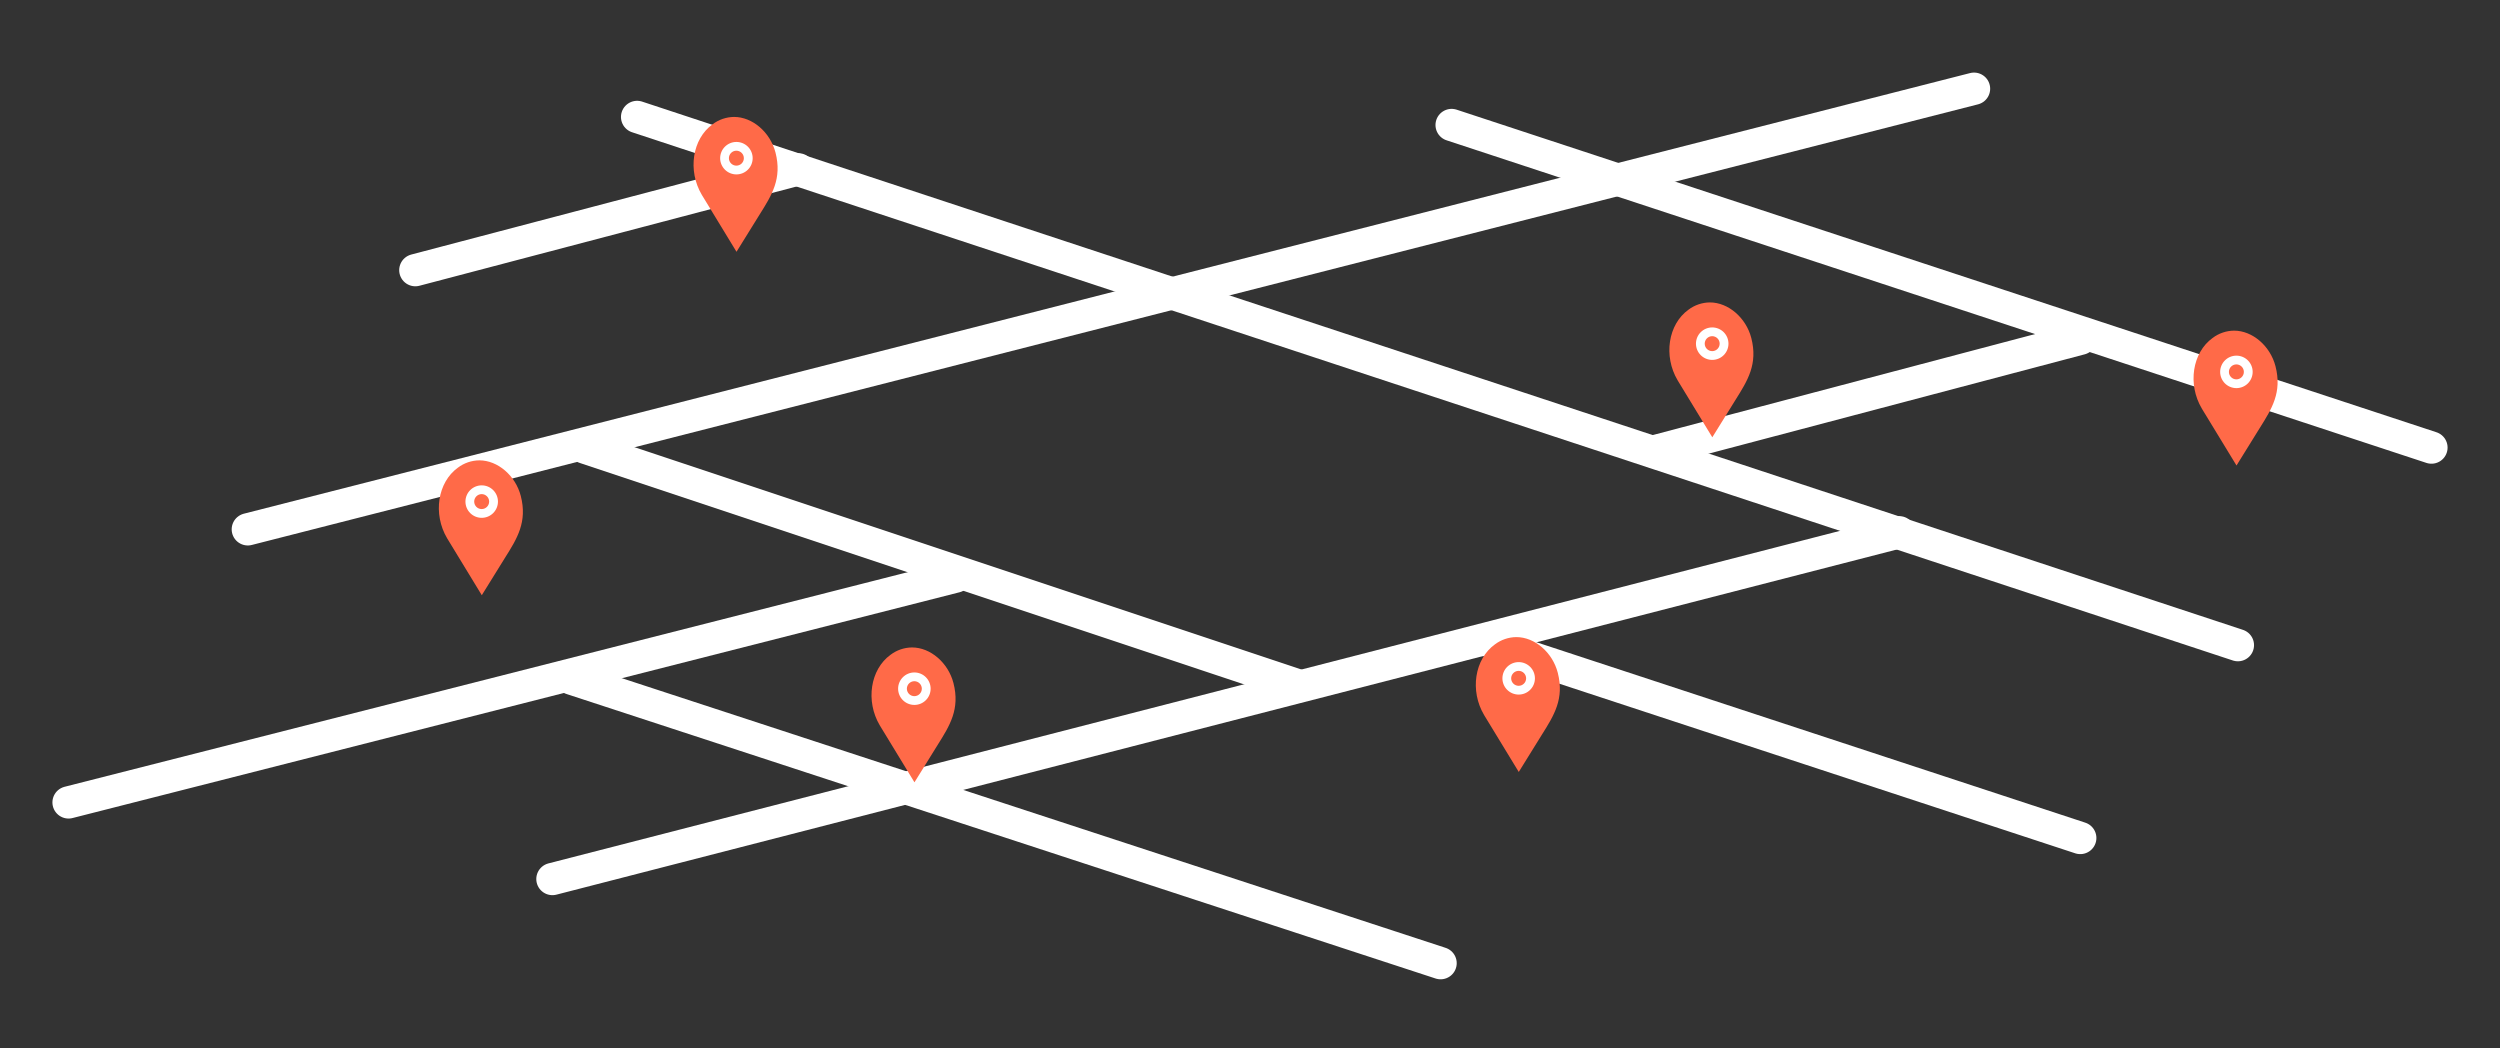 <svg width="620" height="260" viewBox="0 0 620 260" fill="none" xmlns="http://www.w3.org/2000/svg">
<rect x="0" y="0" width="620" height="260" fill="#333333" stroke="none"/>
<path d="M360 31L603 111" stroke="white" stroke-width="8" stroke-linecap="round" stroke-linejoin="round"/>
<path d="M158 29L555 160" stroke="white" stroke-width="8" stroke-linecap="round" stroke-linejoin="round"/>
<path d="M145 111L322 170" stroke="white" stroke-width="8" stroke-linecap="round" stroke-linejoin="round"/>
<path d="M371.01 160.188L515.907 207.821" stroke="white" stroke-width="8" stroke-linecap="round" stroke-linejoin="round"/>
<path d="M141.699 168.3L357.266 238.866" stroke="white" stroke-width="8" stroke-linecap="round" stroke-linejoin="round"/>
<path d="M489.562 22L61.457 131.275" stroke="white" stroke-width="8" stroke-linecap="round" stroke-linejoin="round"/>
<path d="M471 132L137 218" stroke="white" stroke-width="8" stroke-linecap="round" stroke-linejoin="round"/>
<path d="M198 42L103 67" stroke="white" stroke-width="8" stroke-linecap="round" stroke-linejoin="round"/>
<path d="M516 84L410 112" stroke="white" stroke-width="8" stroke-linecap="round" stroke-linejoin="round"/>
<path d="M237 143L17 199" stroke="white" stroke-width="8" stroke-linecap="round" stroke-linejoin="round"/>
<path d="M192.325 37.834C191.028 32.797 186.619 29 182.054 29C180.13 29.017 178.262 29.654 176.727 30.816C171.69 34.447 170.484 42.308 174.053 48.325L182.653 62.445L188.416 53.152C191.41 48.395 193.99 44.292 192.325 37.834Z" fill="#FF6A48"/>
<path d="M182.623 43.255C181.556 43.254 180.532 42.83 179.777 42.075C179.023 41.32 178.598 40.297 178.598 39.23C178.598 38.162 179.023 37.138 179.777 36.383C180.532 35.628 181.555 35.203 182.623 35.202C183.153 35.2 183.677 35.304 184.167 35.506C184.657 35.708 185.102 36.004 185.477 36.378C185.852 36.752 186.15 37.197 186.353 37.686C186.556 38.175 186.661 38.7 186.661 39.23C186.661 39.759 186.556 40.283 186.353 40.773C186.15 41.262 185.852 41.706 185.477 42.08C185.102 42.453 184.657 42.75 184.167 42.951C183.677 43.153 183.153 43.256 182.623 43.255ZM182.623 37.372C182.131 37.373 181.659 37.569 181.312 37.917C180.964 38.265 180.769 38.737 180.769 39.23C180.769 39.721 180.965 40.192 181.313 40.539C181.66 40.886 182.132 41.081 182.623 41.081C183.114 41.081 183.586 40.886 183.933 40.539C184.281 40.192 184.477 39.721 184.477 39.23C184.477 38.738 184.281 38.266 183.934 37.918C183.586 37.57 183.115 37.374 182.623 37.372Z" fill="white"/>
<path d="M129.157 123.001C127.86 117.964 123.451 114.167 118.886 114.167C116.962 114.184 115.094 114.82 113.559 115.982C108.522 119.613 107.316 127.475 110.885 133.492L119.485 147.612L125.249 138.319C128.242 133.562 130.822 129.459 129.157 123.001Z" fill="#FF6A48"/>
<path d="M119.455 128.421C118.388 128.421 117.364 127.996 116.609 127.242C115.855 126.487 115.43 125.463 115.43 124.396C115.43 123.328 115.855 122.305 116.609 121.55C117.364 120.794 118.387 120.369 119.455 120.368C119.985 120.367 120.51 120.47 120.999 120.672C121.489 120.874 121.934 121.171 122.309 121.545C122.684 121.919 122.982 122.363 123.185 122.853C123.388 123.342 123.493 123.866 123.493 124.396C123.493 124.926 123.388 125.45 123.185 125.939C122.982 126.428 122.684 126.872 122.309 127.246C121.934 127.62 121.489 127.916 120.999 128.118C120.509 128.32 119.985 128.423 119.455 128.421ZM119.455 122.539C118.963 122.54 118.491 122.736 118.144 123.084C117.796 123.432 117.601 123.904 117.601 124.396C117.601 124.887 117.797 125.358 118.145 125.706C118.492 126.053 118.964 126.248 119.455 126.248C119.946 126.248 120.418 126.053 120.765 125.706C121.113 125.358 121.309 124.887 121.31 124.396C121.309 123.904 121.113 123.433 120.766 123.085C120.418 122.737 119.947 122.54 119.455 122.539Z" fill="white"/>
<path d="M434.325 83.834C433.028 78.797 428.619 75 424.054 75C422.13 75.017 420.262 75.654 418.727 76.816C413.69 80.447 412.484 88.308 416.053 94.325L424.653 108.445L430.416 99.152C433.41 94.395 435.99 90.292 434.325 83.834Z" fill="#FF6A48"/>
<path d="M424.623 89.255C423.556 89.254 422.532 88.83 421.777 88.075C421.023 87.32 420.598 86.297 420.598 85.23C420.598 84.162 421.023 83.138 421.777 82.383C422.532 81.628 423.555 81.203 424.623 81.201C425.153 81.201 425.677 81.304 426.167 81.506C426.657 81.708 427.102 82.004 427.477 82.378C427.852 82.752 428.15 83.197 428.353 83.686C428.556 84.175 428.661 84.7 428.661 85.23C428.661 85.759 428.556 86.284 428.353 86.772C428.15 87.262 427.852 87.706 427.477 88.08C427.102 88.454 426.657 88.75 426.167 88.951C425.677 89.153 425.153 89.256 424.623 89.255ZM424.623 83.372C424.131 83.373 423.659 83.569 423.312 83.917C422.964 84.266 422.769 84.737 422.769 85.23C422.769 85.721 422.965 86.192 423.313 86.539C423.66 86.886 424.132 87.081 424.623 87.081C425.114 87.081 425.586 86.886 425.933 86.539C426.281 86.192 426.477 85.721 426.477 85.23C426.477 84.738 426.281 84.266 425.934 83.918C425.586 83.57 425.115 83.374 424.623 83.372Z" fill="white"/>
<path d="M236.458 169.401C235.161 164.364 230.752 160.567 226.187 160.567C224.262 160.584 222.394 161.22 220.86 162.382C215.823 166.013 214.617 173.875 218.186 179.892L226.786 194.012L232.549 184.719C235.542 179.962 238.123 175.859 236.458 169.401Z" fill="#FF6A48"/>
<path d="M226.758 174.821C225.69 174.821 224.667 174.396 223.912 173.642C223.157 172.887 222.733 171.863 222.732 170.796C222.733 169.728 223.157 168.705 223.912 167.949C224.667 167.194 225.69 166.769 226.758 166.768C227.288 166.767 227.812 166.87 228.302 167.072C228.792 167.274 229.237 167.571 229.612 167.945C229.987 168.319 230.285 168.763 230.488 169.253C230.691 169.742 230.796 170.266 230.796 170.796C230.796 171.326 230.691 171.85 230.488 172.339C230.285 172.828 229.987 173.272 229.612 173.646C229.237 174.02 228.792 174.316 228.302 174.518C227.812 174.72 227.287 174.823 226.758 174.821ZM226.758 168.939C226.266 168.94 225.794 169.136 225.446 169.484C225.099 169.832 224.903 170.304 224.903 170.796C224.904 171.287 225.1 171.758 225.447 172.106C225.795 172.453 226.266 172.648 226.758 172.648C227.249 172.648 227.72 172.453 228.068 172.106C228.416 171.758 228.612 171.287 228.612 170.796C228.612 170.304 228.416 169.833 228.068 169.485C227.721 169.136 227.25 168.94 226.758 168.939Z" fill="white"/>
<path d="M386.325 166.834C385.028 161.797 380.619 158 376.054 158C374.13 158.017 372.262 158.654 370.727 159.816C365.69 163.447 364.484 171.308 368.053 177.325L376.653 191.445L382.416 182.152C385.41 177.395 387.99 173.292 386.325 166.834Z" fill="#FF6A48"/>
<path d="M376.625 172.255C375.558 172.254 374.534 171.83 373.779 171.075C373.025 170.32 372.6 169.297 372.6 168.23C372.6 167.162 373.025 166.138 373.779 165.383C374.534 164.628 375.557 164.203 376.625 164.202C377.155 164.201 377.679 164.304 378.169 164.506C378.659 164.708 379.104 165.004 379.479 165.378C379.854 165.752 380.152 166.197 380.355 166.686C380.558 167.175 380.663 167.7 380.663 168.23C380.663 168.759 380.558 169.283 380.355 169.773C380.152 170.262 379.854 170.706 379.479 171.08C379.104 171.454 378.659 171.75 378.169 171.951C377.679 172.153 377.155 172.256 376.625 172.255ZM376.625 166.372C376.133 166.373 375.661 166.569 375.314 166.917C374.966 167.265 374.77 167.737 374.77 168.23C374.771 168.721 374.967 169.192 375.315 169.539C375.662 169.886 376.134 170.081 376.625 170.081C377.116 170.081 377.588 169.886 377.935 169.539C378.283 169.192 378.479 168.721 378.479 168.23C378.479 167.738 378.283 167.266 377.936 166.918C377.588 166.57 377.117 166.374 376.625 166.372Z" fill="white"/>
<path d="M564.325 90.834C563.028 85.797 558.619 82 554.054 82C552.13 82.017 550.262 82.654 548.727 83.816C543.69 87.447 542.484 95.308 546.053 101.325L554.653 115.445L560.416 106.152C563.41 101.395 565.99 97.292 564.325 90.834Z" fill="#FF6A48"/>
<path d="M554.623 96.255C553.556 96.254 552.532 95.83 551.777 95.075C551.023 94.32 550.598 93.297 550.598 92.23C550.598 91.162 551.023 90.138 551.777 89.383C552.532 88.628 553.555 88.203 554.623 88.201C555.153 88.201 555.677 88.304 556.167 88.506C556.657 88.708 557.102 89.004 557.477 89.378C557.852 89.752 558.15 90.197 558.353 90.686C558.556 91.175 558.661 91.7 558.661 92.23C558.661 92.759 558.556 93.283 558.353 93.772C558.15 94.262 557.852 94.706 557.477 95.08C557.102 95.454 556.657 95.75 556.167 95.951C555.677 96.153 555.153 96.256 554.623 96.255ZM554.623 90.372C554.131 90.373 553.659 90.569 553.312 90.917C552.964 91.265 552.769 91.737 552.769 92.23C552.769 92.721 552.965 93.192 553.313 93.539C553.66 93.886 554.132 94.081 554.623 94.081C555.114 94.081 555.586 93.886 555.933 93.539C556.281 93.192 556.477 92.721 556.477 92.23C556.477 91.738 556.281 91.266 555.934 90.918C555.586 90.57 555.115 90.374 554.623 90.372Z" fill="white"/>
</svg>
